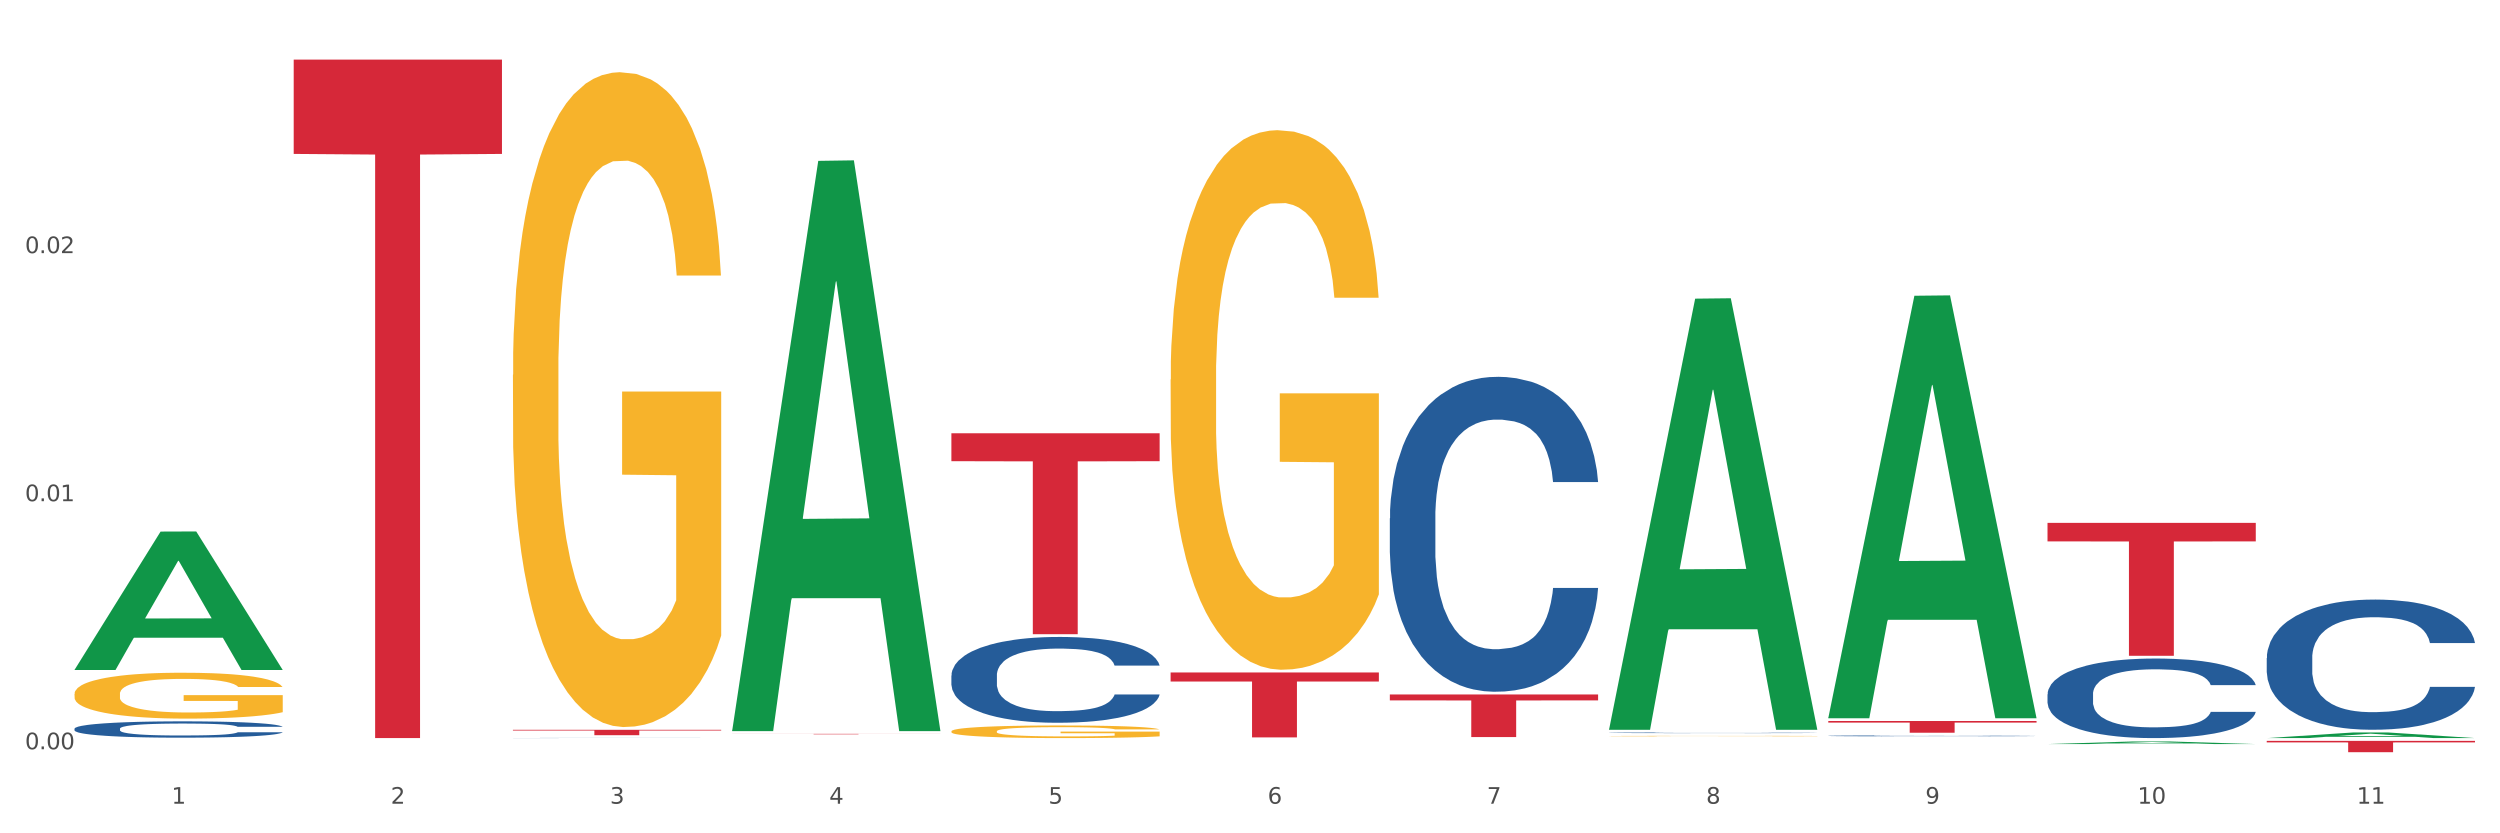 <?xml version="1.0" encoding="utf-8" standalone="no"?>
<!DOCTYPE svg PUBLIC "-//W3C//DTD SVG 1.1//EN"
  "http://www.w3.org/Graphics/SVG/1.1/DTD/svg11.dtd">
<svg xmlns:xlink="http://www.w3.org/1999/xlink" width="1080pt" height="360pt" viewBox="0 0 1080 360" xmlns="http://www.w3.org/2000/svg" version="1.1">
 <rect x="0" y="0" width="1080" height="360" fill="#333333" stroke="none"/>
 <defs>
  <style type="text/css">*{stroke-linejoin: round; stroke-linecap: butt}</style>
 </defs>
 <g id="figure_1">
  <g id="patch_1">
   <path d="M 0 360 
L 1080 360 
L 1080 0 
L 0 0 
z
" style="fill: #ffffff; stroke: #ffffff; stroke-linejoin: miter"/>
  </g>
  <g id="axes_1">
   <g id="matplotlib.axis_1">
    <g id="xtick_1">
     <g id="text_1">
      <!-- 1 -->
      <g style="fill: #4d4d4d" transform="translate(74.106 347.204) scale(0.096 -0.096)">
       <defs>
        <path id="DejaVuSans-31" d="M 794 531 
L 1825 531 
L 1825 4091 
L 703 3866 
L 703 4441 
L 1819 4666 
L 2450 4666 
L 2450 531 
L 3481 531 
L 3481 0 
L 794 0 
L 794 531 
z
" transform="scale(0.016)"/>
       </defs>
       <use xlink:href="#DejaVuSans-31"/>
      </g>
     </g>
    </g>
    <g id="xtick_2">
     <g id="text_2">
      <!-- 2 -->
      <g style="fill: #4d4d4d" transform="translate(168.812 347.204) scale(0.096 -0.096)">
       <defs>
        <path id="DejaVuSans-32" d="M 1228 531 
L 3431 531 
L 3431 0 
L 469 0 
L 469 531 
Q 828 903 1448 1529 
Q 2069 2156 2228 2338 
Q 2531 2678 2651 2914 
Q 2772 3150 2772 3378 
Q 2772 3750 2511 3984 
Q 2250 4219 1831 4219 
Q 1534 4219 1204 4116 
Q 875 4013 500 3803 
L 500 4441 
Q 881 4594 1212 4672 
Q 1544 4750 1819 4750 
Q 2544 4750 2975 4387 
Q 3406 4025 3406 3419 
Q 3406 3131 3298 2873 
Q 3191 2616 2906 2266 
Q 2828 2175 2409 1742 
Q 1991 1309 1228 531 
z
" transform="scale(0.016)"/>
       </defs>
       <use xlink:href="#DejaVuSans-32"/>
      </g>
     </g>
    </g>
    <g id="xtick_3">
     <g id="text_3">
      <!-- 3 -->
      <g style="fill: #4d4d4d" transform="translate(263.517 347.204) scale(0.096 -0.096)">
       <defs>
        <path id="DejaVuSans-33" d="M 2597 2516 
Q 3050 2419 3304 2112 
Q 3559 1806 3559 1356 
Q 3559 666 3084 287 
Q 2609 -91 1734 -91 
Q 1441 -91 1130 -33 
Q 819 25 488 141 
L 488 750 
Q 750 597 1062 519 
Q 1375 441 1716 441 
Q 2309 441 2620 675 
Q 2931 909 2931 1356 
Q 2931 1769 2642 2001 
Q 2353 2234 1838 2234 
L 1294 2234 
L 1294 2753 
L 1863 2753 
Q 2328 2753 2575 2939 
Q 2822 3125 2822 3475 
Q 2822 3834 2567 4026 
Q 2313 4219 1838 4219 
Q 1578 4219 1281 4162 
Q 984 4106 628 3988 
L 628 4550 
Q 988 4650 1302 4700 
Q 1616 4750 1894 4750 
Q 2613 4750 3031 4423 
Q 3450 4097 3450 3541 
Q 3450 3153 3228 2886 
Q 3006 2619 2597 2516 
z
" transform="scale(0.016)"/>
       </defs>
       <use xlink:href="#DejaVuSans-33"/>
      </g>
     </g>
    </g>
    <g id="xtick_4">
     <g id="text_4">
      <!-- 4 -->
      <g style="fill: #4d4d4d" transform="translate(358.223 347.204) scale(0.096 -0.096)">
       <defs>
        <path id="DejaVuSans-34" d="M 2419 4116 
L 825 1625 
L 2419 1625 
L 2419 4116 
z
M 2253 4666 
L 3047 4666 
L 3047 1625 
L 3713 1625 
L 3713 1100 
L 3047 1100 
L 3047 0 
L 2419 0 
L 2419 1100 
L 313 1100 
L 313 1709 
L 2253 4666 
z
" transform="scale(0.016)"/>
       </defs>
       <use xlink:href="#DejaVuSans-34"/>
      </g>
     </g>
    </g>
    <g id="xtick_5">
     <g id="text_5">
      <!-- 5 -->
      <g style="fill: #4d4d4d" transform="translate(452.928 347.204) scale(0.096 -0.096)">
       <defs>
        <path id="DejaVuSans-35" d="M 691 4666 
L 3169 4666 
L 3169 4134 
L 1269 4134 
L 1269 2991 
Q 1406 3038 1543 3061 
Q 1681 3084 1819 3084 
Q 2600 3084 3056 2656 
Q 3513 2228 3513 1497 
Q 3513 744 3044 326 
Q 2575 -91 1722 -91 
Q 1428 -91 1123 -41 
Q 819 9 494 109 
L 494 744 
Q 775 591 1075 516 
Q 1375 441 1709 441 
Q 2250 441 2565 725 
Q 2881 1009 2881 1497 
Q 2881 1984 2565 2268 
Q 2250 2553 1709 2553 
Q 1456 2553 1204 2497 
Q 953 2441 691 2322 
L 691 4666 
z
" transform="scale(0.016)"/>
       </defs>
       <use xlink:href="#DejaVuSans-35"/>
      </g>
     </g>
    </g>
    <g id="xtick_6">
     <g id="text_6">
      <!-- 6 -->
      <g style="fill: #4d4d4d" transform="translate(547.634 347.204) scale(0.096 -0.096)">
       <defs>
        <path id="DejaVuSans-36" d="M 2113 2584 
Q 1688 2584 1439 2293 
Q 1191 2003 1191 1497 
Q 1191 994 1439 701 
Q 1688 409 2113 409 
Q 2538 409 2786 701 
Q 3034 994 3034 1497 
Q 3034 2003 2786 2293 
Q 2538 2584 2113 2584 
z
M 3366 4563 
L 3366 3988 
Q 3128 4100 2886 4159 
Q 2644 4219 2406 4219 
Q 1781 4219 1451 3797 
Q 1122 3375 1075 2522 
Q 1259 2794 1537 2939 
Q 1816 3084 2150 3084 
Q 2853 3084 3261 2657 
Q 3669 2231 3669 1497 
Q 3669 778 3244 343 
Q 2819 -91 2113 -91 
Q 1303 -91 875 529 
Q 447 1150 447 2328 
Q 447 3434 972 4092 
Q 1497 4750 2381 4750 
Q 2619 4750 2861 4703 
Q 3103 4656 3366 4563 
z
" transform="scale(0.016)"/>
       </defs>
       <use xlink:href="#DejaVuSans-36"/>
      </g>
     </g>
    </g>
    <g id="xtick_7">
     <g id="text_7">
      <!-- 7 -->
      <g style="fill: #4d4d4d" transform="translate(642.339 347.204) scale(0.096 -0.096)">
       <defs>
        <path id="DejaVuSans-37" d="M 525 4666 
L 3525 4666 
L 3525 4397 
L 1831 0 
L 1172 0 
L 2766 4134 
L 525 4134 
L 525 4666 
z
" transform="scale(0.016)"/>
       </defs>
       <use xlink:href="#DejaVuSans-37"/>
      </g>
     </g>
    </g>
    <g id="xtick_8">
     <g id="text_8">
      <!-- 8 -->
      <g style="fill: #4d4d4d" transform="translate(737.044 347.204) scale(0.096 -0.096)">
       <defs>
        <path id="DejaVuSans-38" d="M 2034 2216 
Q 1584 2216 1326 1975 
Q 1069 1734 1069 1313 
Q 1069 891 1326 650 
Q 1584 409 2034 409 
Q 2484 409 2743 651 
Q 3003 894 3003 1313 
Q 3003 1734 2745 1975 
Q 2488 2216 2034 2216 
z
M 1403 2484 
Q 997 2584 770 2862 
Q 544 3141 544 3541 
Q 544 4100 942 4425 
Q 1341 4750 2034 4750 
Q 2731 4750 3128 4425 
Q 3525 4100 3525 3541 
Q 3525 3141 3298 2862 
Q 3072 2584 2669 2484 
Q 3125 2378 3379 2068 
Q 3634 1759 3634 1313 
Q 3634 634 3220 271 
Q 2806 -91 2034 -91 
Q 1263 -91 848 271 
Q 434 634 434 1313 
Q 434 1759 690 2068 
Q 947 2378 1403 2484 
z
M 1172 3481 
Q 1172 3119 1398 2916 
Q 1625 2713 2034 2713 
Q 2441 2713 2670 2916 
Q 2900 3119 2900 3481 
Q 2900 3844 2670 4047 
Q 2441 4250 2034 4250 
Q 1625 4250 1398 4047 
Q 1172 3844 1172 3481 
z
" transform="scale(0.016)"/>
       </defs>
       <use xlink:href="#DejaVuSans-38"/>
      </g>
     </g>
    </g>
    <g id="xtick_9">
     <g id="text_9">
      <!-- 9 -->
      <g style="fill: #4d4d4d" transform="translate(831.75 347.204) scale(0.096 -0.096)">
       <defs>
        <path id="DejaVuSans-39" d="M 703 97 
L 703 672 
Q 941 559 1184 500 
Q 1428 441 1663 441 
Q 2288 441 2617 861 
Q 2947 1281 2994 2138 
Q 2813 1869 2534 1725 
Q 2256 1581 1919 1581 
Q 1219 1581 811 2004 
Q 403 2428 403 3163 
Q 403 3881 828 4315 
Q 1253 4750 1959 4750 
Q 2769 4750 3195 4129 
Q 3622 3509 3622 2328 
Q 3622 1225 3098 567 
Q 2575 -91 1691 -91 
Q 1453 -91 1209 -44 
Q 966 3 703 97 
z
M 1959 2075 
Q 2384 2075 2632 2365 
Q 2881 2656 2881 3163 
Q 2881 3666 2632 3958 
Q 2384 4250 1959 4250 
Q 1534 4250 1286 3958 
Q 1038 3666 1038 3163 
Q 1038 2656 1286 2365 
Q 1534 2075 1959 2075 
z
" transform="scale(0.016)"/>
       </defs>
       <use xlink:href="#DejaVuSans-39"/>
      </g>
     </g>
    </g>
    <g id="xtick_10">
     <g id="text_10">
      <!-- 10 -->
      <g style="fill: #4d4d4d" transform="translate(923.401 347.204) scale(0.096 -0.096)">
       <defs>
        <path id="DejaVuSans-30" d="M 2034 4250 
Q 1547 4250 1301 3770 
Q 1056 3291 1056 2328 
Q 1056 1369 1301 889 
Q 1547 409 2034 409 
Q 2525 409 2770 889 
Q 3016 1369 3016 2328 
Q 3016 3291 2770 3770 
Q 2525 4250 2034 4250 
z
M 2034 4750 
Q 2819 4750 3233 4129 
Q 3647 3509 3647 2328 
Q 3647 1150 3233 529 
Q 2819 -91 2034 -91 
Q 1250 -91 836 529 
Q 422 1150 422 2328 
Q 422 3509 836 4129 
Q 1250 4750 2034 4750 
z
" transform="scale(0.016)"/>
       </defs>
       <use xlink:href="#DejaVuSans-31"/>
       <use xlink:href="#DejaVuSans-30" transform="translate(63.623 0)"/>
      </g>
     </g>
    </g>
    <g id="xtick_11">
     <g id="text_11">
      <!-- 11 -->
      <g style="fill: #4d4d4d" transform="translate(1018.107 347.204) scale(0.096 -0.096)">
       <use xlink:href="#DejaVuSans-31"/>
       <use xlink:href="#DejaVuSans-31" transform="translate(63.623 0)"/>
      </g>
     </g>
    </g>
    <g id="xtick_12"/>
    <g id="xtick_13"/>
    <g id="xtick_14"/>
    <g id="xtick_15"/>
    <g id="xtick_16"/>
    <g id="xtick_17"/>
    <g id="xtick_18"/>
    <g id="xtick_19"/>
    <g id="xtick_20"/>
    <g id="xtick_21"/>
   </g>
   <g id="matplotlib.axis_2">
    <g id="ytick_1">
     <g id="text_12">
      <!-- 0.00 -->
      <g style="fill: #4d4d4d" transform="translate(10.8 323.682) scale(0.096 -0.096)">
       <defs>
        <path id="DejaVuSans-2e" d="M 684 794 
L 1344 794 
L 1344 0 
L 684 0 
L 684 794 
z
" transform="scale(0.016)"/>
       </defs>
       <use xlink:href="#DejaVuSans-30"/>
       <use xlink:href="#DejaVuSans-2e" transform="translate(63.623 0)"/>
       <use xlink:href="#DejaVuSans-30" transform="translate(95.41 0)"/>
       <use xlink:href="#DejaVuSans-30" transform="translate(159.033 0)"/>
      </g>
     </g>
    </g>
    <g id="ytick_2">
     <g id="text_13">
      <!-- 0.01 -->
      <g style="fill: #4d4d4d" transform="translate(10.8 216.52) scale(0.096 -0.096)">
       <use xlink:href="#DejaVuSans-30"/>
       <use xlink:href="#DejaVuSans-2e" transform="translate(63.623 0)"/>
       <use xlink:href="#DejaVuSans-30" transform="translate(95.41 0)"/>
       <use xlink:href="#DejaVuSans-31" transform="translate(159.033 0)"/>
      </g>
     </g>
    </g>
    <g id="ytick_3">
     <g id="text_14">
      <!-- 0.02 -->
      <g style="fill: #4d4d4d" transform="translate(10.8 109.358) scale(0.096 -0.096)">
       <use xlink:href="#DejaVuSans-30"/>
       <use xlink:href="#DejaVuSans-2e" transform="translate(63.623 0)"/>
       <use xlink:href="#DejaVuSans-30" transform="translate(95.41 0)"/>
       <use xlink:href="#DejaVuSans-32" transform="translate(159.033 0)"/>
      </g>
     </g>
    </g>
    <g id="ytick_4"/>
    <g id="ytick_5"/>
    <g id="ytick_6"/>
   </g>
   <g id="PolyCollection_1">
    <path d="M 32.175 289.328 
L 32.268 289.272 
L 69.369 229.641 
L 84.766 229.585 
L 122.145 289.441 
L 104.337 289.441 
L 96.267 275.502 
L 57.96 275.502 
L 57.682 275.727 
L 49.891 289.441 
L 32.175 289.441 
L 32.175 289.328 
L 62.783 267.184 
L 91.444 267.128 
L 77.253 242.343 
L 77.067 242.23 
L 76.882 242.399 
L 62.691 267.128 
L 62.783 267.184 
L 32.175 289.328 
z
" clip-path="url(#p4332132ba4)" style="fill: #109648"/>
    <path d="M 410.997 291.817 
L 411.103 291.783 
L 411.103 290.835 
L 411.422 289.549 
L 412.592 287.179 
L 414.081 285.385 
L 416.633 283.285 
L 418.016 282.405 
L 419.824 281.423 
L 423.546 279.832 
L 427.8 278.478 
L 430.778 277.733 
L 433.011 277.259 
L 438.009 276.413 
L 440.881 276.04 
L 443.858 275.736 
L 446.411 275.532 
L 450.665 275.295 
L 454.068 275.194 
L 458.003 275.16 
L 461.299 275.194 
L 465.66 275.329 
L 472.041 275.736 
L 474.487 275.973 
L 477.783 276.379 
L 481.186 276.921 
L 483.951 277.462 
L 487.142 278.241 
L 490.439 279.257 
L 493.629 280.543 
L 495.862 281.728 
L 497.67 282.981 
L 499.266 284.504 
L 500.435 286.163 
L 500.967 287.551 
L 481.505 287.551 
L 480.974 286.299 
L 479.91 284.944 
L 478.847 284.03 
L 477.677 283.285 
L 475.869 282.439 
L 474.274 281.897 
L 471.615 281.254 
L 469.169 280.848 
L 467.149 280.611 
L 464.703 280.408 
L 459.491 280.205 
L 455.769 280.205 
L 453.43 280.272 
L 450.558 280.442 
L 448.112 280.679 
L 445.241 281.085 
L 443.008 281.525 
L 440.774 282.101 
L 439.498 282.507 
L 437.584 283.252 
L 436.308 283.861 
L 434.606 284.911 
L 433.649 285.655 
L 431.947 287.585 
L 431.203 289.007 
L 430.884 289.989 
L 430.671 291.072 
L 430.671 296.354 
L 431.309 298.724 
L 431.841 299.739 
L 432.692 300.891 
L 434.287 302.38 
L 436.627 303.836 
L 439.073 304.886 
L 441.093 305.529 
L 443.008 306.003 
L 444.922 306.375 
L 447.262 306.714 
L 449.176 306.917 
L 452.047 307.12 
L 455.45 307.222 
L 458.109 307.222 
L 463.533 307.052 
L 465.979 306.883 
L 468.318 306.646 
L 470.871 306.274 
L 472.891 305.867 
L 474.061 305.563 
L 475.975 304.919 
L 477.464 304.242 
L 478.74 303.464 
L 479.591 302.787 
L 480.548 301.771 
L 481.293 300.62 
L 481.505 300.01 
L 500.967 300.01 
L 500.542 301.229 
L 499.797 302.414 
L 498.308 304.005 
L 497.139 304.919 
L 495.331 306.037 
L 493.416 306.985 
L 490.758 308.034 
L 488.312 308.813 
L 485.759 309.49 
L 482.994 310.099 
L 477.996 310.946 
L 476.188 311.183 
L 472.36 311.589 
L 469.382 311.826 
L 465.022 312.063 
L 460.555 312.198 
L 455.876 312.232 
L 451.728 312.165 
L 447.155 311.961 
L 444.284 311.758 
L 441.093 311.454 
L 437.371 310.98 
L 433.862 310.404 
L 430.565 309.727 
L 427.481 308.948 
L 424.609 308.068 
L 420.887 306.612 
L 418.122 305.19 
L 416.102 303.87 
L 414.719 302.753 
L 413.337 301.331 
L 412.592 300.349 
L 411.422 297.979 
L 410.997 295.778 
L 410.997 291.817 
z
" clip-path="url(#p4332132ba4)" style="fill: #255c99"/>
    <path d="M 600.408 223.917 
L 600.514 223.792 
L 600.514 220.313 
L 600.833 215.592 
L 602.003 206.894 
L 603.492 200.308 
L 606.044 192.605 
L 607.427 189.374 
L 609.235 185.771 
L 612.957 179.931 
L 617.211 174.961 
L 620.189 172.227 
L 622.422 170.488 
L 627.42 167.381 
L 630.292 166.015 
L 633.269 164.896 
L 635.822 164.151 
L 640.076 163.281 
L 643.479 162.908 
L 647.414 162.784 
L 650.71 162.908 
L 655.071 163.405 
L 661.451 164.896 
L 663.897 165.766 
L 667.194 167.257 
L 670.597 169.245 
L 673.362 171.233 
L 676.553 174.091 
L 679.85 177.819 
L 683.04 182.54 
L 685.273 186.889 
L 687.081 191.486 
L 688.677 197.078 
L 689.846 203.166 
L 690.378 208.261 
L 670.916 208.261 
L 670.385 203.663 
L 669.321 198.693 
L 668.258 195.338 
L 667.088 192.605 
L 665.28 189.498 
L 663.685 187.51 
L 661.026 185.15 
L 658.58 183.658 
L 656.559 182.789 
L 654.113 182.043 
L 648.902 181.298 
L 645.18 181.298 
L 642.841 181.546 
L 639.969 182.167 
L 637.523 183.037 
L 634.652 184.528 
L 632.419 186.144 
L 630.185 188.256 
L 628.909 189.747 
L 626.995 192.48 
L 625.719 194.717 
L 624.017 198.569 
L 623.06 201.302 
L 621.358 208.385 
L 620.614 213.604 
L 620.295 217.207 
L 620.082 221.183 
L 620.082 240.566 
L 620.72 249.264 
L 621.252 252.992 
L 622.103 257.216 
L 623.698 262.684 
L 626.038 268.026 
L 628.484 271.878 
L 630.504 274.239 
L 632.419 275.979 
L 634.333 277.345 
L 636.672 278.588 
L 638.587 279.333 
L 641.458 280.079 
L 644.861 280.452 
L 647.52 280.452 
L 652.944 279.83 
L 655.39 279.209 
L 657.729 278.339 
L 660.282 276.973 
L 662.302 275.482 
L 663.472 274.363 
L 665.386 272.003 
L 666.875 269.517 
L 668.151 266.66 
L 669.002 264.175 
L 669.959 260.447 
L 670.704 256.222 
L 670.916 253.986 
L 690.378 253.986 
L 689.953 258.459 
L 689.208 262.808 
L 687.719 268.648 
L 686.55 272.003 
L 684.742 276.103 
L 682.827 279.582 
L 680.169 283.434 
L 677.723 286.292 
L 675.17 288.777 
L 672.405 291.013 
L 667.407 294.12 
L 665.599 294.989 
L 661.771 296.48 
L 658.793 297.35 
L 654.433 298.22 
L 649.966 298.717 
L 645.287 298.841 
L 641.139 298.593 
L 636.566 297.847 
L 633.695 297.102 
L 630.504 295.983 
L 626.782 294.244 
L 623.273 292.132 
L 619.976 289.646 
L 616.892 286.789 
L 614.02 283.558 
L 610.298 278.215 
L 607.533 272.997 
L 605.513 268.151 
L 604.13 264.05 
L 602.748 258.832 
L 602.003 255.228 
L 600.833 246.531 
L 600.408 238.454 
L 600.408 223.917 
z
" clip-path="url(#p4332132ba4)" style="fill: #255c99"/>
    <path d="M 695.113 316.563 
L 695.22 316.563 
L 695.22 316.556 
L 695.539 316.546 
L 696.709 316.529 
L 698.197 316.516 
L 700.75 316.5 
L 702.132 316.494 
L 703.94 316.487 
L 707.662 316.475 
L 711.916 316.465 
L 714.894 316.459 
L 717.127 316.456 
L 722.126 316.45 
L 724.997 316.447 
L 727.975 316.445 
L 730.527 316.443 
L 734.781 316.442 
L 738.184 316.441 
L 742.119 316.441 
L 745.416 316.441 
L 749.776 316.442 
L 756.157 316.445 
L 758.603 316.447 
L 761.9 316.45 
L 765.303 316.454 
L 768.068 316.458 
L 771.258 316.463 
L 774.555 316.471 
L 777.746 316.48 
L 779.979 316.489 
L 781.787 316.498 
L 783.382 316.509 
L 784.552 316.521 
L 785.084 316.532 
L 765.622 316.532 
L 765.09 316.522 
L 764.027 316.512 
L 762.963 316.506 
L 761.793 316.5 
L 759.985 316.494 
L 758.39 316.49 
L 755.732 316.485 
L 753.286 316.482 
L 751.265 316.481 
L 748.819 316.479 
L 743.608 316.478 
L 739.886 316.478 
L 737.546 316.478 
L 734.675 316.479 
L 732.229 316.481 
L 729.357 316.484 
L 727.124 316.487 
L 724.891 316.492 
L 723.615 316.495 
L 721.7 316.5 
L 720.424 316.505 
L 718.723 316.512 
L 717.765 316.518 
L 716.064 316.532 
L 715.319 316.542 
L 715 316.55 
L 714.788 316.557 
L 714.788 316.596 
L 715.426 316.614 
L 715.958 316.621 
L 716.808 316.63 
L 718.404 316.641 
L 720.743 316.651 
L 723.189 316.659 
L 725.21 316.664 
L 727.124 316.667 
L 729.038 316.67 
L 731.378 316.672 
L 733.292 316.674 
L 736.164 316.675 
L 739.567 316.676 
L 742.225 316.676 
L 747.649 316.675 
L 750.095 316.674 
L 752.435 316.672 
L 754.987 316.669 
L 757.008 316.666 
L 758.178 316.664 
L 760.092 316.659 
L 761.581 316.654 
L 762.857 316.649 
L 763.708 316.644 
L 764.665 316.636 
L 765.409 316.628 
L 765.622 316.623 
L 785.084 316.623 
L 784.658 316.632 
L 783.914 316.641 
L 782.425 316.652 
L 781.255 316.659 
L 779.447 316.667 
L 777.533 316.674 
L 774.874 316.682 
L 772.428 316.688 
L 769.876 316.693 
L 767.111 316.697 
L 762.112 316.703 
L 760.305 316.705 
L 756.476 316.708 
L 753.498 316.71 
L 749.138 316.712 
L 744.671 316.713 
L 739.992 316.713 
L 735.845 316.712 
L 731.272 316.711 
L 728.4 316.709 
L 725.21 316.707 
L 721.488 316.704 
L 717.978 316.699 
L 714.681 316.695 
L 711.597 316.689 
L 708.726 316.682 
L 705.004 316.672 
L 702.239 316.661 
L 700.218 316.651 
L 698.836 316.643 
L 697.453 316.633 
L 696.709 316.626 
L 695.539 316.608 
L 695.113 316.592 
L 695.113 316.563 
z
" clip-path="url(#p4332132ba4)" style="fill: #255c99"/>
    <path d="M 789.819 317.884 
L 789.925 317.883 
L 789.925 317.873 
L 790.244 317.86 
L 791.414 317.834 
L 792.903 317.815 
L 795.455 317.793 
L 796.838 317.784 
L 798.646 317.773 
L 802.368 317.756 
L 806.622 317.742 
L 809.6 317.734 
L 811.833 317.729 
L 816.831 317.72 
L 819.703 317.716 
L 822.68 317.713 
L 825.233 317.71 
L 829.487 317.708 
L 832.89 317.707 
L 836.825 317.706 
L 840.121 317.707 
L 844.482 317.708 
L 850.862 317.713 
L 853.308 317.715 
L 856.605 317.719 
L 860.008 317.725 
L 862.773 317.731 
L 865.964 317.739 
L 869.261 317.75 
L 872.451 317.764 
L 874.684 317.776 
L 876.492 317.79 
L 878.087 317.806 
L 879.257 317.824 
L 879.789 317.838 
L 860.327 317.838 
L 859.796 317.825 
L 858.732 317.811 
L 857.669 317.801 
L 856.499 317.793 
L 854.691 317.784 
L 853.096 317.778 
L 850.437 317.771 
L 847.991 317.767 
L 845.97 317.764 
L 843.524 317.762 
L 838.313 317.76 
L 834.591 317.76 
L 832.252 317.761 
L 829.38 317.763 
L 826.934 317.765 
L 824.063 317.77 
L 821.83 317.774 
L 819.596 317.78 
L 818.32 317.785 
L 816.406 317.793 
L 815.13 317.799 
L 813.428 317.81 
L 812.471 317.818 
L 810.769 317.839 
L 810.025 317.854 
L 809.706 317.864 
L 809.493 317.876 
L 809.493 317.932 
L 810.131 317.957 
L 810.663 317.968 
L 811.514 317.98 
L 813.109 317.996 
L 815.449 318.012 
L 817.895 318.023 
L 819.915 318.03 
L 821.83 318.035 
L 823.744 318.039 
L 826.083 318.042 
L 827.998 318.044 
L 830.869 318.047 
L 834.272 318.048 
L 836.931 318.048 
L 842.355 318.046 
L 844.801 318.044 
L 847.14 318.042 
L 849.693 318.038 
L 851.713 318.033 
L 852.883 318.03 
L 854.797 318.023 
L 856.286 318.016 
L 857.562 318.008 
L 858.413 318.001 
L 859.37 317.99 
L 860.115 317.977 
L 860.327 317.971 
L 879.789 317.971 
L 879.364 317.984 
L 878.619 317.997 
L 877.13 318.013 
L 875.961 318.023 
L 874.153 318.035 
L 872.238 318.045 
L 869.58 318.056 
L 867.134 318.065 
L 864.581 318.072 
L 861.816 318.078 
L 856.818 318.087 
L 855.01 318.09 
L 851.181 318.094 
L 848.204 318.097 
L 843.843 318.099 
L 839.377 318.101 
L 834.698 318.101 
L 830.55 318.1 
L 825.977 318.098 
L 823.106 318.096 
L 819.915 318.093 
L 816.193 318.088 
L 812.684 318.082 
L 809.387 318.074 
L 806.303 318.066 
L 803.431 318.057 
L 799.709 318.041 
L 796.944 318.026 
L 794.924 318.012 
L 793.541 318 
L 792.158 317.985 
L 791.414 317.975 
L 790.244 317.949 
L 789.819 317.926 
L 789.819 317.884 
z
" clip-path="url(#p4332132ba4)" style="fill: #255c99"/>
    <path d="M 884.524 299.929 
L 884.631 299.898 
L 884.631 299.019 
L 884.95 297.826 
L 886.12 295.629 
L 887.608 293.965 
L 890.161 292.019 
L 891.543 291.203 
L 893.351 290.292 
L 897.073 288.817 
L 901.327 287.561 
L 904.305 286.871 
L 906.538 286.431 
L 911.537 285.646 
L 914.408 285.301 
L 917.386 285.019 
L 919.938 284.83 
L 924.192 284.611 
L 927.595 284.516 
L 931.53 284.485 
L 934.827 284.516 
L 939.187 284.642 
L 945.568 285.019 
L 948.014 285.238 
L 951.311 285.615 
L 954.714 286.117 
L 957.479 286.62 
L 960.669 287.342 
L 963.966 288.283 
L 967.157 289.476 
L 969.39 290.575 
L 971.198 291.736 
L 972.793 293.149 
L 973.963 294.687 
L 974.495 295.974 
L 955.033 295.974 
L 954.501 294.813 
L 953.438 293.557 
L 952.374 292.709 
L 951.204 292.019 
L 949.396 291.234 
L 947.801 290.732 
L 945.143 290.135 
L 942.697 289.759 
L 940.676 289.539 
L 938.23 289.351 
L 933.019 289.162 
L 929.297 289.162 
L 926.957 289.225 
L 924.086 289.382 
L 921.64 289.602 
L 918.768 289.978 
L 916.535 290.386 
L 914.302 290.92 
L 913.026 291.297 
L 911.111 291.987 
L 909.835 292.552 
L 908.134 293.526 
L 907.176 294.216 
L 905.475 296.005 
L 904.73 297.324 
L 904.411 298.234 
L 904.199 299.239 
L 904.199 304.136 
L 904.837 306.333 
L 905.368 307.275 
L 906.219 308.342 
L 907.814 309.723 
L 910.154 311.073 
L 912.6 312.046 
L 914.621 312.642 
L 916.535 313.082 
L 918.449 313.427 
L 920.789 313.741 
L 922.703 313.929 
L 925.575 314.118 
L 928.978 314.212 
L 931.636 314.212 
L 937.06 314.055 
L 939.506 313.898 
L 941.846 313.678 
L 944.398 313.333 
L 946.419 312.956 
L 947.589 312.674 
L 949.503 312.077 
L 950.992 311.45 
L 952.268 310.728 
L 953.119 310.1 
L 954.076 309.158 
L 954.82 308.091 
L 955.033 307.526 
L 974.495 307.526 
L 974.069 308.656 
L 973.325 309.754 
L 971.836 311.23 
L 970.666 312.077 
L 968.858 313.113 
L 966.944 313.992 
L 964.285 314.965 
L 961.839 315.687 
L 959.287 316.315 
L 956.522 316.88 
L 951.523 317.665 
L 949.715 317.885 
L 945.887 318.261 
L 942.909 318.481 
L 938.549 318.701 
L 934.082 318.826 
L 929.403 318.858 
L 925.256 318.795 
L 920.683 318.607 
L 917.811 318.418 
L 914.621 318.136 
L 910.899 317.696 
L 907.389 317.163 
L 904.092 316.535 
L 901.008 315.813 
L 898.137 314.997 
L 894.415 313.647 
L 891.65 312.328 
L 889.629 311.104 
L 888.246 310.068 
L 886.864 308.75 
L 886.12 307.84 
L 884.95 305.642 
L 884.524 303.602 
L 884.524 299.929 
z
" clip-path="url(#p4332132ba4)" style="fill: #255c99"/>
    <path d="M 979.23 284.282 
L 979.336 284.231 
L 979.336 282.792 
L 979.655 280.84 
L 980.825 277.245 
L 982.314 274.522 
L 984.866 271.337 
L 986.249 270.002 
L 988.057 268.512 
L 991.779 266.098 
L 996.033 264.043 
L 999.01 262.913 
L 1001.244 262.194 
L 1006.242 260.909 
L 1009.114 260.344 
L 1012.091 259.882 
L 1014.644 259.574 
L 1018.898 259.214 
L 1022.301 259.06 
L 1026.236 259.009 
L 1029.532 259.06 
L 1033.893 259.266 
L 1040.273 259.882 
L 1042.719 260.242 
L 1046.016 260.858 
L 1049.419 261.68 
L 1052.184 262.502 
L 1055.375 263.683 
L 1058.672 265.224 
L 1061.862 267.176 
L 1064.095 268.974 
L 1065.903 270.875 
L 1067.498 273.186 
L 1068.668 275.704 
L 1069.2 277.81 
L 1049.738 277.81 
L 1049.207 275.909 
L 1048.143 273.854 
L 1047.08 272.467 
L 1045.91 271.337 
L 1044.102 270.053 
L 1042.507 269.231 
L 1039.848 268.255 
L 1037.402 267.639 
L 1035.381 267.279 
L 1032.935 266.971 
L 1027.724 266.663 
L 1024.002 266.663 
L 1021.663 266.765 
L 1018.791 267.022 
L 1016.345 267.382 
L 1013.474 267.998 
L 1011.24 268.666 
L 1009.007 269.539 
L 1007.731 270.156 
L 1005.817 271.286 
L 1004.541 272.21 
L 1002.839 273.803 
L 1001.882 274.933 
L 1000.18 277.861 
L 999.436 280.019 
L 999.117 281.508 
L 998.904 283.152 
L 998.904 291.166 
L 999.542 294.761 
L 1000.074 296.303 
L 1000.925 298.049 
L 1002.52 300.309 
L 1004.86 302.518 
L 1007.306 304.111 
L 1009.326 305.087 
L 1011.24 305.806 
L 1013.155 306.371 
L 1015.494 306.885 
L 1017.409 307.193 
L 1020.28 307.501 
L 1023.683 307.655 
L 1026.342 307.655 
L 1031.766 307.398 
L 1034.212 307.141 
L 1036.551 306.782 
L 1039.104 306.217 
L 1041.124 305.6 
L 1042.294 305.138 
L 1044.208 304.162 
L 1045.697 303.135 
L 1046.973 301.953 
L 1047.824 300.926 
L 1048.781 299.385 
L 1049.526 297.638 
L 1049.738 296.713 
L 1069.2 296.713 
L 1068.775 298.563 
L 1068.03 300.361 
L 1066.541 302.775 
L 1065.371 304.162 
L 1063.564 305.857 
L 1061.649 307.295 
L 1058.991 308.888 
L 1056.545 310.069 
L 1053.992 311.097 
L 1051.227 312.021 
L 1046.229 313.306 
L 1044.421 313.665 
L 1040.592 314.282 
L 1037.615 314.641 
L 1033.254 315.001 
L 1028.788 315.206 
L 1024.109 315.258 
L 1019.961 315.155 
L 1015.388 314.847 
L 1012.517 314.538 
L 1009.326 314.076 
L 1005.604 313.357 
L 1002.095 312.484 
L 998.798 311.456 
L 995.714 310.275 
L 992.842 308.939 
L 989.12 306.73 
L 986.355 304.573 
L 984.334 302.57 
L 982.952 300.874 
L 981.569 298.717 
L 980.825 297.227 
L 979.655 293.631 
L 979.23 290.292 
L 979.23 284.282 
z
" clip-path="url(#p4332132ba4)" style="fill: #255c99"/>
    <path d="M 32.175 299.779 
L 32.281 299.761 
L 32.281 299.109 
L 32.494 298.548 
L 33.556 297.19 
L 35.149 296.067 
L 36.318 295.47 
L 37.486 294.981 
L 38.867 294.492 
L 40.567 293.985 
L 43.647 293.243 
L 45.559 292.863 
L 47.896 292.464 
L 52.145 291.885 
L 55.225 291.559 
L 58.412 291.288 
L 63.617 290.962 
L 67.016 290.817 
L 70.627 290.708 
L 74.983 290.636 
L 78.275 290.618 
L 85.499 290.672 
L 91.659 290.835 
L 94.634 290.962 
L 98.458 291.179 
L 100.476 291.324 
L 103.769 291.613 
L 107.168 291.994 
L 109.505 292.32 
L 113.01 292.935 
L 115.666 293.551 
L 118.109 294.311 
L 119.383 294.836 
L 120.339 295.325 
L 121.189 295.886 
L 122.039 296.774 
L 102.919 296.774 
L 102.175 296.14 
L 101.007 295.542 
L 99.307 294.963 
L 97.82 294.601 
L 95.271 294.148 
L 92.934 293.859 
L 90.491 293.641 
L 87.517 293.46 
L 85.18 293.37 
L 81.887 293.297 
L 75.407 293.315 
L 71.052 293.46 
L 68.078 293.641 
L 66.166 293.804 
L 64.467 293.985 
L 62.555 294.239 
L 60.324 294.619 
L 58.731 294.963 
L 57.137 295.398 
L 55.863 295.832 
L 54.694 296.339 
L 53.738 296.882 
L 52.995 297.443 
L 52.357 298.132 
L 51.826 299.272 
L 51.826 301.753 
L 52.039 302.314 
L 52.57 303.056 
L 53.207 303.618 
L 54.269 304.287 
L 55.225 304.74 
L 57.031 305.392 
L 59.049 305.935 
L 60.643 306.279 
L 62.236 306.569 
L 64.998 306.967 
L 68.078 307.293 
L 70.734 307.492 
L 74.345 307.673 
L 76.788 307.746 
L 78.913 307.782 
L 84.118 307.782 
L 87.835 307.728 
L 91.978 307.601 
L 95.165 307.438 
L 97.82 307.239 
L 100.795 306.913 
L 102.707 306.605 
L 102.707 302.821 
L 79.338 302.803 
L 79.338 300.286 
L 122.145 300.286 
L 122.145 307.673 
L 120.339 308.053 
L 118.321 308.398 
L 116.197 308.705 
L 113.01 309.086 
L 109.186 309.448 
L 105.787 309.701 
L 102.175 309.918 
L 97.927 310.118 
L 92.403 310.299 
L 89.004 310.371 
L 84.755 310.425 
L 79.763 310.443 
L 75.407 310.407 
L 71.159 310.317 
L 66.697 310.154 
L 62.342 309.918 
L 59.049 309.683 
L 55.756 309.393 
L 52.251 309.013 
L 49.489 308.651 
L 47.365 308.325 
L 45.028 307.909 
L 42.479 307.365 
L 40.567 306.877 
L 38.867 306.37 
L 37.061 305.718 
L 35.787 305.157 
L 34.512 304.45 
L 33.768 303.925 
L 32.919 303.111 
L 32.281 301.97 
L 32.175 299.779 
z
" clip-path="url(#p4332132ba4)" style="fill: #f7b32b"/>
    <path d="M 221.586 318.822 
L 221.692 318.822 
L 221.692 318.82 
L 222.011 318.818 
L 223.181 318.814 
L 224.67 318.811 
L 227.222 318.807 
L 228.605 318.805 
L 230.413 318.804 
L 234.135 318.801 
L 238.389 318.798 
L 241.367 318.797 
L 243.6 318.796 
L 248.598 318.795 
L 251.47 318.794 
L 254.447 318.794 
L 257 318.793 
L 261.254 318.793 
L 264.657 318.793 
L 268.592 318.793 
L 271.888 318.793 
L 276.249 318.793 
L 282.63 318.794 
L 285.076 318.794 
L 288.372 318.795 
L 291.775 318.796 
L 294.541 318.797 
L 297.731 318.798 
L 301.028 318.8 
L 304.218 318.802 
L 306.451 318.804 
L 308.259 318.806 
L 309.855 318.809 
L 311.024 318.812 
L 311.556 318.814 
L 292.095 318.814 
L 291.563 318.812 
L 290.499 318.81 
L 289.436 318.808 
L 288.266 318.807 
L 286.458 318.805 
L 284.863 318.804 
L 282.204 318.803 
L 279.758 318.803 
L 277.738 318.802 
L 275.292 318.802 
L 270.081 318.802 
L 266.358 318.802 
L 264.019 318.802 
L 261.147 318.802 
L 258.701 318.802 
L 255.83 318.803 
L 253.597 318.804 
L 251.363 318.805 
L 250.087 318.806 
L 248.173 318.807 
L 246.897 318.808 
L 245.195 318.81 
L 244.238 318.811 
L 242.536 318.814 
L 241.792 318.817 
L 241.473 318.819 
L 241.26 318.821 
L 241.26 318.83 
L 241.898 318.834 
L 242.43 318.836 
L 243.281 318.838 
L 244.876 318.84 
L 247.216 318.843 
L 249.662 318.845 
L 251.682 318.846 
L 253.597 318.847 
L 255.511 318.847 
L 257.851 318.848 
L 259.765 318.848 
L 262.636 318.849 
L 266.039 318.849 
L 268.698 318.849 
L 274.122 318.849 
L 276.568 318.848 
L 278.907 318.848 
L 281.46 318.847 
L 283.48 318.847 
L 284.65 318.846 
L 286.564 318.845 
L 288.053 318.844 
L 289.329 318.842 
L 290.18 318.841 
L 291.137 318.839 
L 291.882 318.837 
L 292.095 318.836 
L 311.556 318.836 
L 311.131 318.838 
L 310.386 318.841 
L 308.897 318.843 
L 307.728 318.845 
L 305.92 318.847 
L 304.005 318.849 
L 301.347 318.85 
L 298.901 318.852 
L 296.348 318.853 
L 293.583 318.854 
L 288.585 318.855 
L 286.777 318.856 
L 282.949 318.857 
L 279.971 318.857 
L 275.611 318.857 
L 271.144 318.858 
L 266.465 318.858 
L 262.317 318.858 
L 257.744 318.857 
L 254.873 318.857 
L 251.682 318.856 
L 247.96 318.856 
L 244.451 318.855 
L 241.154 318.853 
L 238.07 318.852 
L 235.198 318.85 
L 231.476 318.848 
L 228.711 318.845 
L 226.691 318.843 
L 225.308 318.841 
L 223.926 318.839 
L 223.181 318.837 
L 222.011 318.833 
L 221.586 318.829 
L 221.586 318.822 
z
" clip-path="url(#p4332132ba4)" style="fill: #255c99"/>
    <path d="M 979.23 320.045 
L 1069.2 320.045 
L 1069.2 320.727 
L 1033.809 320.731 
L 1033.809 324.95 
L 1014.408 324.95 
L 1014.408 320.731 
L 979.23 320.727 
L 979.23 320.05 
L 979.23 320.045 
z
" clip-path="url(#p4332132ba4)" style="fill: #d62839"/>
    <path d="M 884.524 225.892 
L 974.495 225.892 
L 974.495 233.871 
L 939.103 233.925 
L 939.103 283.308 
L 919.702 283.308 
L 919.702 233.925 
L 884.524 233.871 
L 884.524 225.946 
L 884.524 225.892 
z
" clip-path="url(#p4332132ba4)" style="fill: #d62839"/>
    <path d="M 789.819 311.471 
L 879.789 311.471 
L 879.789 312.174 
L 844.398 312.178 
L 844.398 316.529 
L 824.997 316.529 
L 824.997 312.178 
L 789.819 312.174 
L 789.819 311.475 
L 789.819 311.471 
z
" clip-path="url(#p4332132ba4)" style="fill: #d62839"/>
    <path d="M 600.408 300.018 
L 690.378 300.018 
L 690.378 302.575 
L 654.987 302.592 
L 654.987 318.415 
L 635.586 318.415 
L 635.586 302.592 
L 600.408 302.575 
L 600.408 300.036 
L 600.408 300.018 
z
" clip-path="url(#p4332132ba4)" style="fill: #d62839"/>
    <path d="M 505.702 290.515 
L 595.673 290.515 
L 595.673 294.41 
L 560.281 294.436 
L 560.281 318.546 
L 540.88 318.546 
L 540.88 294.436 
L 505.702 294.41 
L 505.702 290.541 
L 505.702 290.515 
z
" clip-path="url(#p4332132ba4)" style="fill: #d62839"/>
    <path d="M 410.997 187.163 
L 500.967 187.163 
L 500.967 199.229 
L 465.576 199.31 
L 465.576 273.983 
L 446.175 273.983 
L 446.175 199.31 
L 410.997 199.229 
L 410.997 187.245 
L 410.997 187.163 
z
" clip-path="url(#p4332132ba4)" style="fill: #d62839"/>
    <path d="M 316.291 317.022 
L 406.262 317.022 
L 406.262 317.049 
L 370.871 317.049 
L 370.871 317.219 
L 351.469 317.219 
L 351.469 317.049 
L 316.291 317.049 
L 316.291 317.022 
L 316.291 317.022 
z
" clip-path="url(#p4332132ba4)" style="fill: #d62839"/>
    <path d="M 32.175 314.793 
L 32.281 314.786 
L 32.281 314.606 
L 32.6 314.361 
L 33.77 313.909 
L 35.259 313.568 
L 37.811 313.168 
L 39.194 313 
L 41.002 312.813 
L 44.724 312.51 
L 48.978 312.252 
L 51.956 312.111 
L 54.189 312.02 
L 59.187 311.859 
L 62.059 311.788 
L 65.036 311.73 
L 67.589 311.691 
L 71.843 311.646 
L 75.246 311.627 
L 79.181 311.621 
L 82.477 311.627 
L 86.838 311.653 
L 93.219 311.73 
L 95.665 311.775 
L 98.961 311.853 
L 102.365 311.956 
L 105.13 312.059 
L 108.32 312.207 
L 111.617 312.401 
L 114.807 312.646 
L 117.041 312.871 
L 118.848 313.11 
L 120.444 313.4 
L 121.613 313.716 
L 122.145 313.98 
L 102.684 313.98 
L 102.152 313.742 
L 101.088 313.484 
L 100.025 313.31 
L 98.855 313.168 
L 97.047 313.007 
L 95.452 312.904 
L 92.793 312.781 
L 90.347 312.704 
L 88.327 312.659 
L 85.881 312.62 
L 80.67 312.581 
L 76.947 312.581 
L 74.608 312.594 
L 71.736 312.626 
L 69.29 312.671 
L 66.419 312.749 
L 64.186 312.833 
L 61.952 312.942 
L 60.676 313.02 
L 58.762 313.161 
L 57.486 313.277 
L 55.784 313.477 
L 54.827 313.619 
L 53.126 313.987 
L 52.381 314.257 
L 52.062 314.444 
L 51.849 314.651 
L 51.849 315.656 
L 52.487 316.108 
L 53.019 316.301 
L 53.87 316.52 
L 55.465 316.804 
L 57.805 317.081 
L 60.251 317.281 
L 62.271 317.404 
L 64.186 317.494 
L 66.1 317.565 
L 68.44 317.629 
L 70.354 317.668 
L 73.225 317.707 
L 76.628 317.726 
L 79.287 317.726 
L 84.711 317.694 
L 87.157 317.661 
L 89.496 317.616 
L 92.049 317.545 
L 94.069 317.468 
L 95.239 317.41 
L 97.153 317.288 
L 98.642 317.159 
L 99.919 317.01 
L 100.769 316.881 
L 101.726 316.688 
L 102.471 316.469 
L 102.684 316.353 
L 122.145 316.353 
L 121.72 316.585 
L 120.975 316.81 
L 119.487 317.113 
L 118.317 317.288 
L 116.509 317.5 
L 114.595 317.681 
L 111.936 317.881 
L 109.49 318.029 
L 106.937 318.158 
L 104.172 318.274 
L 99.174 318.435 
L 97.366 318.48 
L 93.538 318.558 
L 90.56 318.603 
L 86.2 318.648 
L 81.733 318.674 
L 77.054 318.68 
L 72.906 318.667 
L 68.333 318.629 
L 65.462 318.59 
L 62.271 318.532 
L 58.549 318.442 
L 55.04 318.332 
L 51.743 318.203 
L 48.659 318.055 
L 45.788 317.887 
L 42.065 317.61 
L 39.3 317.339 
L 37.28 317.088 
L 35.897 316.875 
L 34.515 316.604 
L 33.77 316.417 
L 32.6 315.966 
L 32.175 315.547 
L 32.175 314.793 
z
" clip-path="url(#p4332132ba4)" style="fill: #255c99"/>
    <path d="M 126.88 25.759 
L 216.851 25.759 
L 216.851 66.491 
L 181.46 66.766 
L 181.46 318.858 
L 162.058 318.858 
L 162.058 66.766 
L 126.88 66.491 
L 126.88 26.035 
L 126.88 25.759 
z
" clip-path="url(#p4332132ba4)" style="fill: #d62839"/>
    <path d="M 410.997 315.927 
L 411.103 315.922 
L 411.103 315.743 
L 411.316 315.589 
L 412.378 315.216 
L 413.971 314.907 
L 415.14 314.743 
L 416.308 314.609 
L 417.689 314.474 
L 419.388 314.335 
L 422.469 314.131 
L 424.381 314.026 
L 426.718 313.917 
L 430.967 313.758 
L 434.047 313.668 
L 437.234 313.594 
L 442.439 313.504 
L 445.838 313.464 
L 449.449 313.434 
L 453.804 313.414 
L 457.097 313.409 
L 464.32 313.424 
L 470.481 313.469 
L 473.456 313.504 
L 477.28 313.564 
L 479.298 313.603 
L 482.591 313.683 
L 485.99 313.788 
L 488.327 313.877 
L 491.832 314.046 
L 494.488 314.215 
L 496.931 314.424 
L 498.205 314.569 
L 499.161 314.703 
L 500.011 314.857 
L 500.861 315.101 
L 481.741 315.101 
L 480.997 314.927 
L 479.829 314.763 
L 478.129 314.604 
L 476.642 314.504 
L 474.093 314.38 
L 471.756 314.3 
L 469.313 314.24 
L 466.339 314.191 
L 464.002 314.166 
L 460.709 314.146 
L 454.229 314.151 
L 449.874 314.191 
L 446.9 314.24 
L 444.988 314.285 
L 443.288 314.335 
L 441.376 314.405 
L 439.146 314.509 
L 437.552 314.604 
L 435.959 314.723 
L 434.684 314.842 
L 433.516 314.982 
L 432.56 315.131 
L 431.816 315.285 
L 431.179 315.474 
L 430.648 315.788 
L 430.648 316.469 
L 430.86 316.624 
L 431.392 316.828 
L 432.029 316.982 
L 433.091 317.166 
L 434.047 317.29 
L 435.853 317.47 
L 437.871 317.619 
L 439.464 317.713 
L 441.058 317.793 
L 443.82 317.902 
L 446.9 317.992 
L 449.556 318.047 
L 453.167 318.096 
L 455.61 318.116 
L 457.735 318.126 
L 462.94 318.126 
L 466.657 318.111 
L 470.8 318.077 
L 473.987 318.032 
L 476.642 317.977 
L 479.616 317.887 
L 481.528 317.803 
L 481.528 316.763 
L 458.16 316.758 
L 458.16 316.066 
L 500.967 316.066 
L 500.967 318.096 
L 499.161 318.201 
L 497.143 318.295 
L 495.019 318.38 
L 491.832 318.485 
L 488.008 318.584 
L 484.609 318.654 
L 480.997 318.713 
L 476.748 318.768 
L 471.225 318.818 
L 467.826 318.838 
L 463.577 318.853 
L 458.584 318.858 
L 454.229 318.848 
L 449.98 318.823 
L 445.519 318.778 
L 441.164 318.713 
L 437.871 318.649 
L 434.578 318.569 
L 431.073 318.465 
L 428.311 318.365 
L 426.187 318.276 
L 423.85 318.161 
L 421.3 318.012 
L 419.388 317.878 
L 417.689 317.738 
L 415.883 317.559 
L 414.608 317.405 
L 413.334 317.211 
L 412.59 317.067 
L 411.74 316.843 
L 411.103 316.529 
L 410.997 315.927 
z
" clip-path="url(#p4332132ba4)" style="fill: #f7b32b"/>
    <path d="M 221.586 315.266 
L 311.556 315.266 
L 311.556 315.592 
L 276.165 315.594 
L 276.165 317.616 
L 256.764 317.616 
L 256.764 315.594 
L 221.586 315.592 
L 221.586 315.268 
L 221.586 315.266 
z
" clip-path="url(#p4332132ba4)" style="fill: #d62839"/>
    <path d="M 505.702 163.952 
L 505.809 163.739 
L 505.809 156.075 
L 506.021 149.476 
L 507.083 133.51 
L 508.677 120.312 
L 509.845 113.287 
L 511.014 107.539 
L 512.394 101.791 
L 514.094 95.831 
L 517.174 87.103 
L 519.086 82.632 
L 521.423 77.949 
L 525.672 71.137 
L 528.753 67.305 
L 531.939 64.112 
L 537.144 60.28 
L 540.543 58.577 
L 544.155 57.3 
L 548.51 56.448 
L 551.803 56.235 
L 559.026 56.874 
L 565.187 58.79 
L 568.161 60.28 
L 571.985 62.834 
L 574.003 64.538 
L 577.296 67.944 
L 580.695 72.414 
L 583.032 76.246 
L 586.537 83.484 
L 589.193 90.722 
L 591.636 99.663 
L 592.911 105.836 
L 593.867 111.584 
L 594.717 118.183 
L 595.566 128.614 
L 576.446 128.614 
L 575.703 121.163 
L 574.534 114.138 
L 572.835 107.326 
L 571.348 103.069 
L 568.798 97.747 
L 566.461 94.341 
L 564.018 91.786 
L 561.044 89.657 
L 558.707 88.593 
L 555.414 87.741 
L 548.935 87.954 
L 544.58 89.657 
L 541.606 91.786 
L 539.694 93.702 
L 537.994 95.831 
L 536.082 98.811 
L 533.851 103.281 
L 532.258 107.326 
L 530.665 112.435 
L 529.39 117.544 
L 528.222 123.505 
L 527.266 129.891 
L 526.522 136.491 
L 525.885 144.58 
L 525.354 157.991 
L 525.354 187.156 
L 525.566 193.755 
L 526.097 202.483 
L 526.734 209.082 
L 527.797 216.959 
L 528.753 222.281 
L 530.558 229.944 
L 532.577 236.331 
L 534.17 240.375 
L 535.763 243.781 
L 538.525 248.465 
L 541.606 252.297 
L 544.261 254.638 
L 547.873 256.767 
L 550.316 257.619 
L 552.44 258.044 
L 557.645 258.044 
L 561.363 257.406 
L 565.505 255.916 
L 568.692 254 
L 571.348 251.658 
L 574.322 247.826 
L 576.234 244.207 
L 576.234 199.716 
L 552.865 199.503 
L 552.865 169.913 
L 595.673 169.913 
L 595.673 256.767 
L 593.867 261.238 
L 591.849 265.282 
L 589.724 268.901 
L 586.537 273.372 
L 582.713 277.629 
L 579.314 280.609 
L 575.703 283.164 
L 571.454 285.506 
L 565.93 287.634 
L 562.531 288.486 
L 558.282 289.125 
L 553.29 289.338 
L 548.935 288.912 
L 544.686 287.847 
L 540.225 285.931 
L 535.87 283.164 
L 532.577 280.397 
L 529.284 276.991 
L 525.778 272.52 
L 523.017 268.263 
L 520.892 264.431 
L 518.555 259.534 
L 516.006 253.148 
L 514.094 247.4 
L 512.394 241.44 
L 510.589 233.776 
L 509.314 227.177 
L 508.039 218.875 
L 507.296 212.701 
L 506.446 203.122 
L 505.809 189.71 
L 505.702 163.952 
z
" clip-path="url(#p4332132ba4)" style="fill: #f7b32b"/>
    <path d="M 695.113 317.987 
L 695.22 317.987 
L 695.22 317.98 
L 695.432 317.974 
L 696.494 317.96 
L 698.088 317.948 
L 699.256 317.942 
L 700.424 317.936 
L 701.805 317.931 
L 703.505 317.926 
L 706.585 317.918 
L 708.497 317.914 
L 710.834 317.91 
L 715.083 317.903 
L 718.164 317.9 
L 721.35 317.897 
L 726.555 317.894 
L 729.954 317.892 
L 733.566 317.891 
L 737.921 317.89 
L 741.214 317.89 
L 748.437 317.891 
L 754.598 317.892 
L 757.572 317.894 
L 761.396 317.896 
L 763.414 317.898 
L 766.707 317.901 
L 770.106 317.905 
L 772.443 317.908 
L 775.948 317.915 
L 778.604 317.921 
L 781.047 317.929 
L 782.322 317.935 
L 783.278 317.94 
L 784.128 317.946 
L 784.977 317.955 
L 765.857 317.955 
L 765.114 317.949 
L 763.945 317.942 
L 762.246 317.936 
L 760.759 317.932 
L 758.209 317.928 
L 755.872 317.924 
L 753.429 317.922 
L 750.455 317.92 
L 748.118 317.919 
L 744.825 317.918 
L 738.346 317.919 
L 733.991 317.92 
L 731.016 317.922 
L 729.104 317.924 
L 727.405 317.926 
L 725.493 317.928 
L 723.262 317.933 
L 721.669 317.936 
L 720.076 317.941 
L 718.801 317.945 
L 717.632 317.951 
L 716.676 317.957 
L 715.933 317.963 
L 715.296 317.97 
L 714.764 317.982 
L 714.764 318.008 
L 714.977 318.014 
L 715.508 318.022 
L 716.145 318.028 
L 717.208 318.035 
L 718.164 318.04 
L 719.969 318.047 
L 721.988 318.053 
L 723.581 318.056 
L 725.174 318.059 
L 727.936 318.064 
L 731.016 318.067 
L 733.672 318.069 
L 737.284 318.071 
L 739.727 318.072 
L 741.851 318.072 
L 747.056 318.072 
L 750.774 318.072 
L 754.916 318.07 
L 758.103 318.069 
L 760.759 318.067 
L 763.733 318.063 
L 765.645 318.06 
L 765.645 318.02 
L 742.276 318.019 
L 742.276 317.993 
L 785.084 317.993 
L 785.084 318.071 
L 783.278 318.075 
L 781.26 318.079 
L 779.135 318.082 
L 775.948 318.086 
L 772.124 318.09 
L 768.725 318.093 
L 765.114 318.095 
L 760.865 318.097 
L 755.341 318.099 
L 751.942 318.1 
L 747.693 318.1 
L 742.701 318.101 
L 738.346 318.1 
L 734.097 318.099 
L 729.636 318.098 
L 725.28 318.095 
L 721.988 318.093 
L 718.695 318.089 
L 715.189 318.085 
L 712.428 318.082 
L 710.303 318.078 
L 707.966 318.074 
L 705.417 318.068 
L 703.505 318.063 
L 701.805 318.057 
L 700 318.05 
L 698.725 318.044 
L 697.45 318.037 
L 696.707 318.031 
L 695.857 318.023 
L 695.22 318.011 
L 695.113 317.987 
z
" clip-path="url(#p4332132ba4)" style="fill: #f7b32b"/>
    <path d="M 221.586 161.914 
L 221.692 161.655 
L 221.692 152.354 
L 221.905 144.345 
L 222.967 124.968 
L 224.56 108.95 
L 225.729 100.424 
L 226.897 93.448 
L 228.278 86.472 
L 229.978 79.238 
L 233.058 68.645 
L 234.97 63.22 
L 237.307 57.536 
L 241.556 49.268 
L 244.636 44.618 
L 247.823 40.742 
L 253.028 36.092 
L 256.427 34.025 
L 260.038 32.475 
L 264.394 31.441 
L 267.686 31.183 
L 274.91 31.958 
L 281.07 34.283 
L 284.045 36.092 
L 287.869 39.192 
L 289.887 41.259 
L 293.18 45.393 
L 296.579 50.818 
L 298.916 55.469 
L 302.421 64.253 
L 305.077 73.038 
L 307.52 83.889 
L 308.794 91.381 
L 309.75 98.357 
L 310.6 106.366 
L 311.45 119.026 
L 292.33 119.026 
L 291.586 109.983 
L 290.418 101.457 
L 288.718 93.19 
L 287.231 88.022 
L 284.682 81.563 
L 282.345 77.43 
L 279.902 74.329 
L 276.928 71.746 
L 274.591 70.454 
L 271.298 69.42 
L 264.818 69.679 
L 260.463 71.746 
L 257.489 74.329 
L 255.577 76.655 
L 253.878 79.238 
L 251.966 82.855 
L 249.735 88.281 
L 248.142 93.19 
L 246.548 99.39 
L 245.274 105.591 
L 244.105 112.825 
L 243.149 120.576 
L 242.406 128.585 
L 241.768 138.403 
L 241.237 154.68 
L 241.237 190.075 
L 241.45 198.084 
L 241.981 208.677 
L 242.618 216.686 
L 243.68 226.246 
L 244.636 232.705 
L 246.442 242.006 
L 248.46 249.757 
L 250.054 254.665 
L 251.647 258.799 
L 254.409 264.483 
L 257.489 269.134 
L 260.145 271.976 
L 263.756 274.559 
L 266.199 275.593 
L 268.324 276.109 
L 273.529 276.109 
L 277.246 275.334 
L 281.389 273.526 
L 284.576 271.201 
L 287.231 268.359 
L 290.206 263.708 
L 292.118 259.316 
L 292.118 205.318 
L 268.749 205.06 
L 268.749 169.148 
L 311.556 169.148 
L 311.556 274.559 
L 309.75 279.985 
L 307.732 284.894 
L 305.608 289.286 
L 302.421 294.711 
L 298.597 299.879 
L 295.198 303.496 
L 291.586 306.596 
L 287.338 309.438 
L 281.814 312.022 
L 278.415 313.055 
L 274.166 313.83 
L 269.174 314.088 
L 264.818 313.572 
L 260.57 312.28 
L 256.108 309.955 
L 251.753 306.596 
L 248.46 303.237 
L 245.167 299.104 
L 241.662 293.678 
L 238.9 288.511 
L 236.776 283.86 
L 234.439 277.918 
L 231.89 270.167 
L 229.978 263.191 
L 228.278 255.957 
L 226.472 246.656 
L 225.198 238.647 
L 223.923 228.571 
L 223.179 221.078 
L 222.33 209.452 
L 221.692 193.175 
L 221.586 161.914 
z
" clip-path="url(#p4332132ba4)" style="fill: #f7b32b"/>
    <path d="M 884.524 321.437 
L 884.617 321.436 
L 921.718 320.3 
L 937.115 320.299 
L 974.495 321.439 
L 956.686 321.439 
L 948.616 321.174 
L 910.31 321.174 
L 910.031 321.178 
L 902.24 321.439 
L 884.524 321.439 
L 884.524 321.437 
L 915.133 321.015 
L 943.793 321.014 
L 929.602 320.542 
L 929.417 320.54 
L 929.231 320.543 
L 915.04 321.014 
L 915.133 321.015 
L 884.524 321.437 
z
" clip-path="url(#p4332132ba4)" style="fill: #109648"/>
    <path d="M 789.819 309.95 
L 789.912 309.779 
L 827.013 127.766 
L 842.41 127.595 
L 879.789 310.293 
L 861.981 310.293 
L 853.911 267.75 
L 815.604 267.75 
L 815.326 268.436 
L 807.535 310.293 
L 789.819 310.293 
L 789.819 309.95 
L 820.427 242.36 
L 849.088 242.189 
L 834.897 166.536 
L 834.711 166.193 
L 834.526 166.708 
L 820.335 242.189 
L 820.427 242.36 
L 789.819 309.95 
z
" clip-path="url(#p4332132ba4)" style="fill: #109648"/>
    <path d="M 695.113 314.913 
L 695.206 314.738 
L 732.307 129.017 
L 747.704 128.842 
L 785.084 315.263 
L 767.275 315.263 
L 759.206 271.853 
L 720.899 271.853 
L 720.62 272.553 
L 712.829 315.263 
L 695.113 315.263 
L 695.113 314.913 
L 725.722 245.946 
L 754.382 245.771 
L 740.191 168.577 
L 740.006 168.227 
L 739.82 168.752 
L 725.629 245.771 
L 725.722 245.946 
L 695.113 314.913 
z
" clip-path="url(#p4332132ba4)" style="fill: #109648"/>
    <path d="M 316.291 315.382 
L 316.384 315.15 
L 353.485 69.494 
L 368.882 69.262 
L 406.262 315.845 
L 388.453 315.845 
L 380.384 258.425 
L 342.077 258.425 
L 341.798 259.351 
L 334.007 315.845 
L 316.291 315.845 
L 316.291 315.382 
L 346.9 224.158 
L 375.56 223.926 
L 361.369 121.82 
L 361.184 121.357 
L 360.998 122.052 
L 346.807 223.926 
L 346.9 224.158 
L 316.291 315.382 
z
" clip-path="url(#p4332132ba4)" style="fill: #109648"/>
    <path d="M 979.23 318.853 
L 979.323 318.851 
L 1016.424 316.437 
L 1031.821 316.435 
L 1069.2 318.858 
L 1051.391 318.858 
L 1043.322 318.294 
L 1005.015 318.294 
L 1004.737 318.303 
L 996.946 318.858 
L 979.23 318.858 
L 979.23 318.853 
L 1009.838 317.957 
L 1038.499 317.955 
L 1024.308 316.951 
L 1024.122 316.947 
L 1023.937 316.953 
L 1009.745 317.955 
L 1009.838 317.957 
L 979.23 318.853 
z
" clip-path="url(#p4332132ba4)" style="fill: #109648"/>
   </g>
  </g>
 </g>
 <defs>
  <clipPath id="p4332132ba4">
   <rect x="32.175" y="10.8" width="1037.025" height="329.109"/>
  </clipPath>
 </defs>
</svg>
